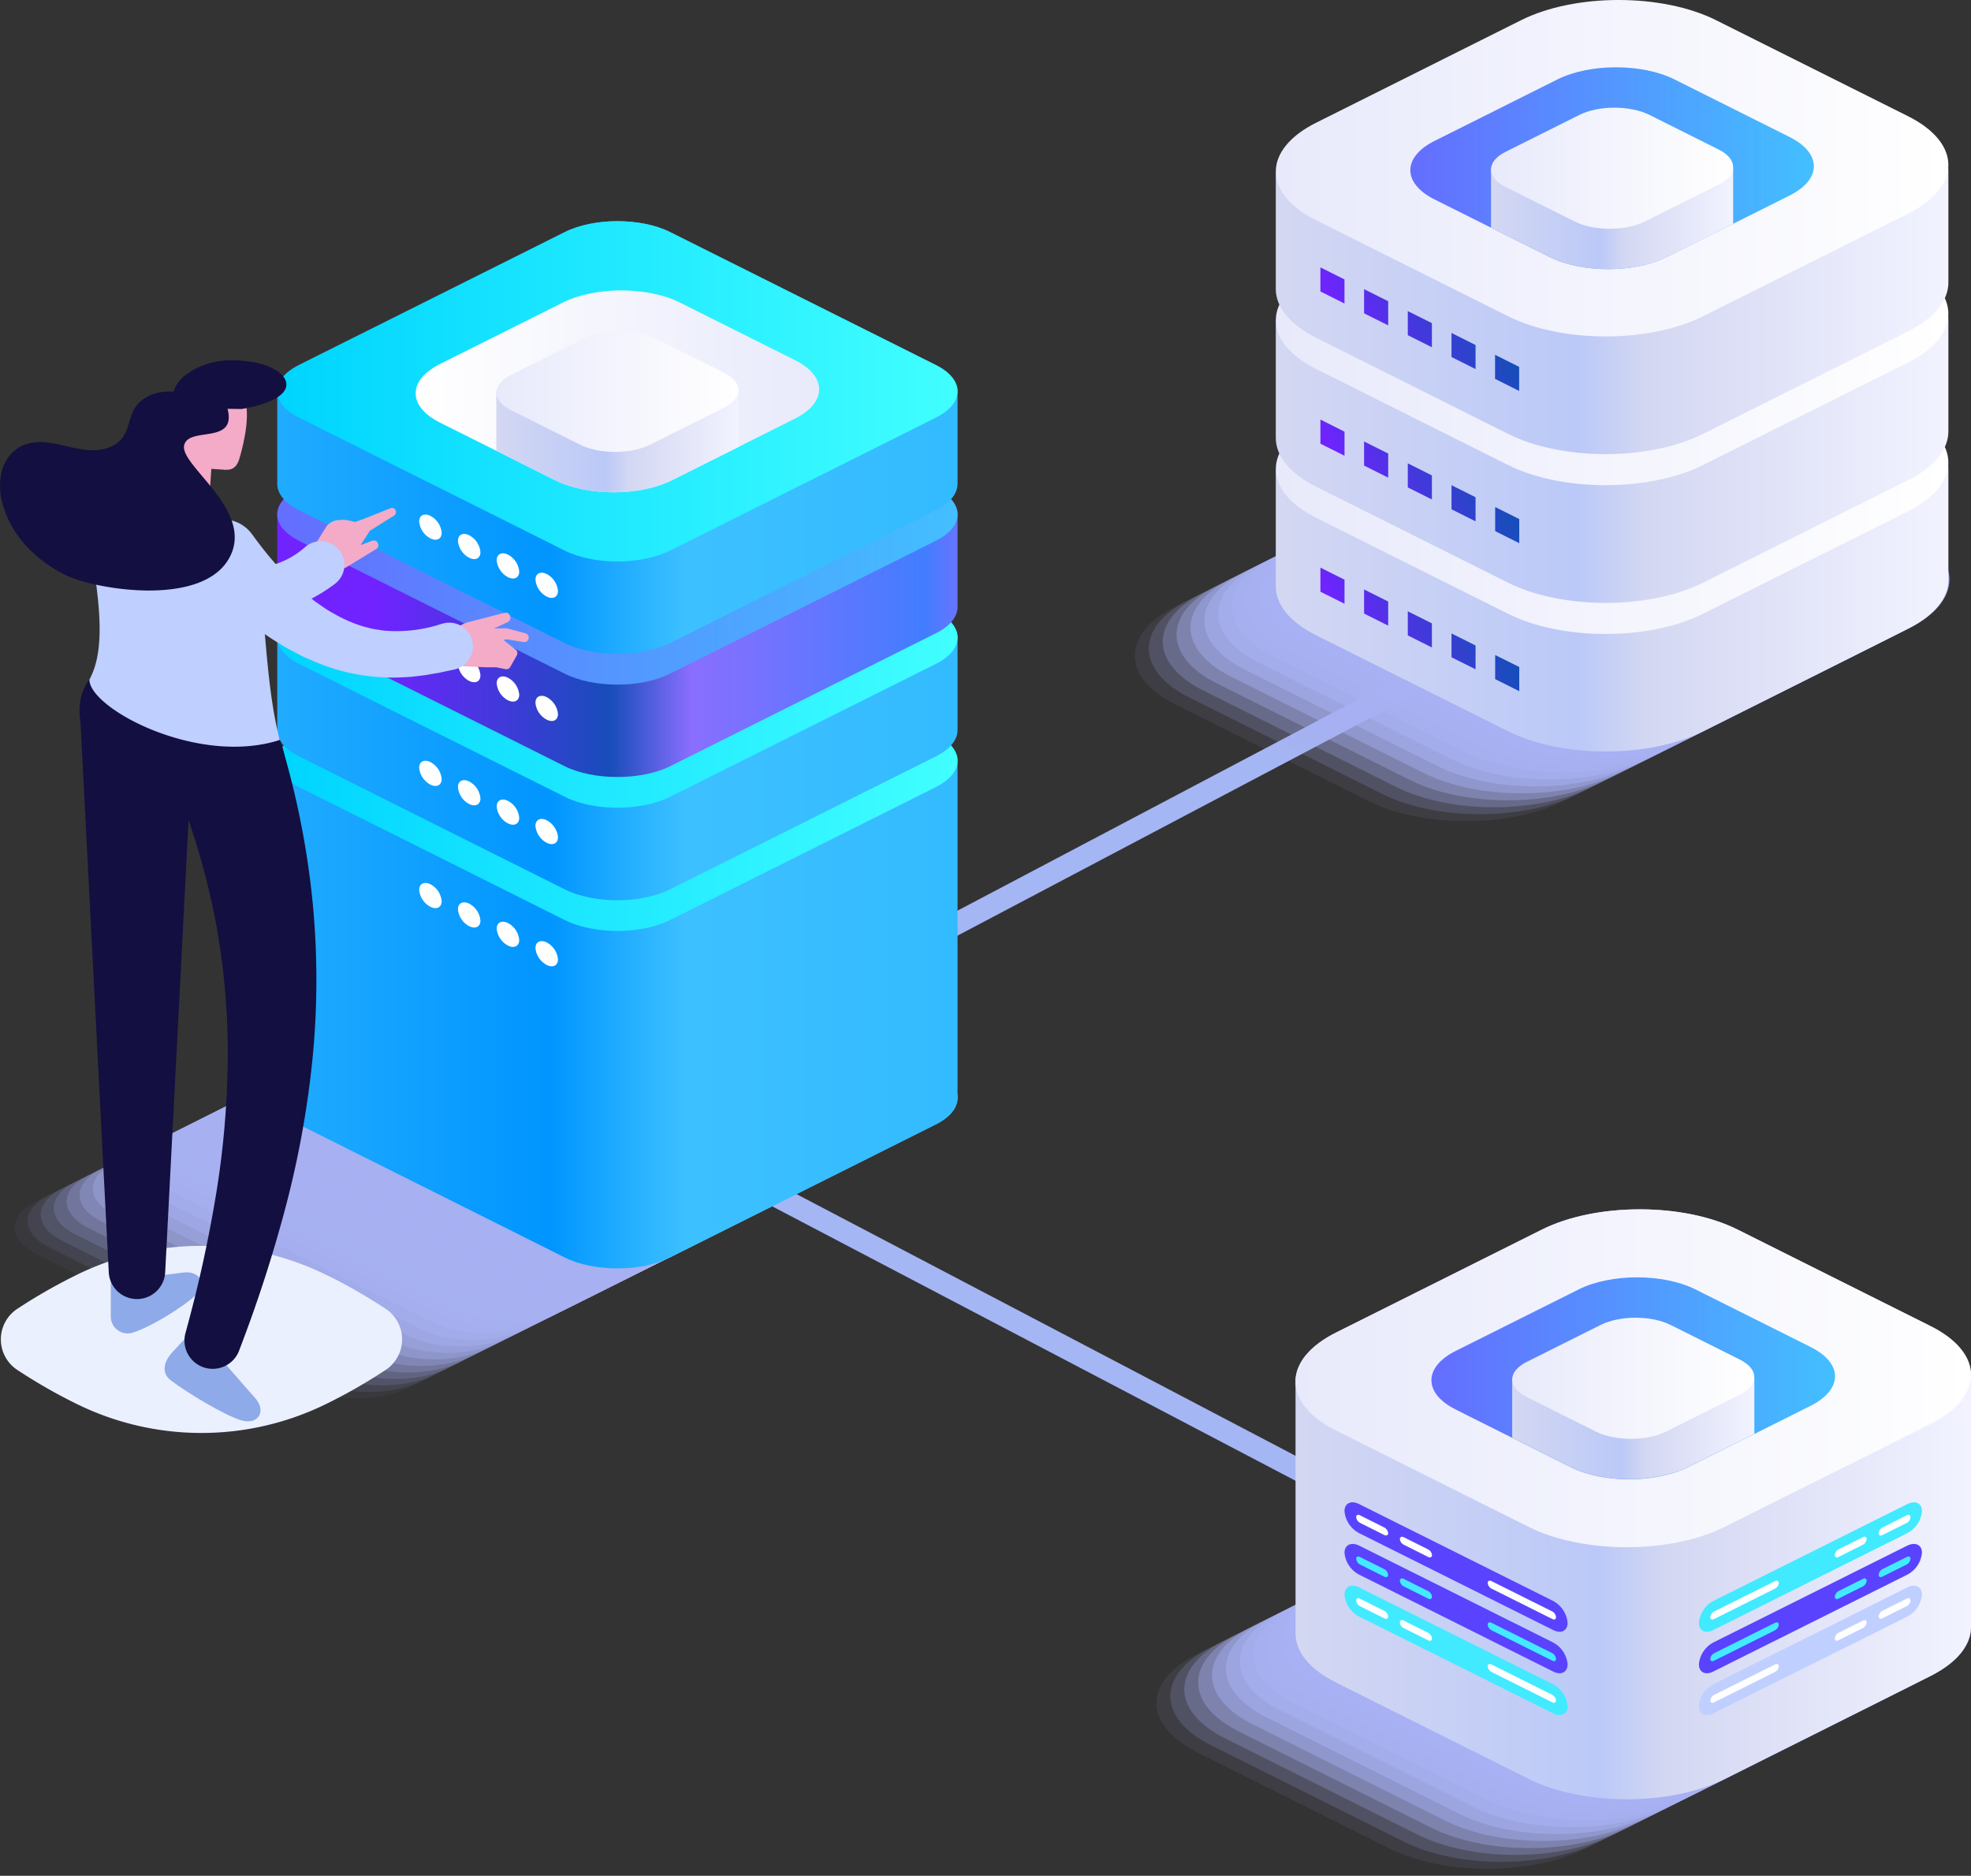 <?xml version="1.0" encoding="UTF-8"?>
<svg xmlns="http://www.w3.org/2000/svg" xmlns:xlink="http://www.w3.org/1999/xlink" viewBox="0 0 549.75 523.09">
  <rect x="0" y="0" width="549.75" height="523.09" fill="#333333" stroke="none"/>
  <linearGradient id="a" gradientUnits="userSpaceOnUse" x1="78.31" x2="266.12" y1="259.2" y2="259.2">
    <stop offset="0" stop-color="#20abff"></stop>
    <stop offset=".4" stop-color="#0095ff"></stop>
    <stop offset=".6" stop-color="#3dc0ff"></stop>
    <stop offset="1" stop-color="#3bf"></stop>
  </linearGradient>
  <linearGradient id="b" gradientUnits="userSpaceOnUse" x1="79.73" x2="268.96" y1="212.15" y2="212.15">
    <stop offset="0" stop-color="#00d5ff"></stop>
    <stop offset="1" stop-color="#42ffff"></stop>
  </linearGradient>
  <linearGradient id="c" x1="78.31" x2="266.12" xlink:href="#a" y1="190.69" y2="190.69"></linearGradient>
  <linearGradient id="d" x1="79.73" x2="268.96" xlink:href="#b" y1="177.79" y2="177.79"></linearGradient>
  <linearGradient id="e" gradientUnits="userSpaceOnUse" x1="78.51" x2="269.21" y1="156.37" y2="156.37">
    <stop offset=".14" stop-color="#7023ff"></stop>
    <stop offset=".48" stop-color="#174dba"></stop>
    <stop offset=".6" stop-color="#8a6eff"></stop>
    <stop offset=".94" stop-color="#427dff"></stop>
    <stop offset="1" stop-color="#7073ff"></stop>
  </linearGradient>
  <linearGradient id="f" gradientUnits="userSpaceOnUse" x1="78.51" x2="269.21" y1="143.47" y2="143.47">
    <stop offset="0" stop-color="#646eff"></stop>
    <stop offset="1" stop-color="#42c0ff"></stop>
  </linearGradient>
  <linearGradient id="g" x1="78.31" x2="266.12" xlink:href="#a" y1="122.03" y2="122.03"></linearGradient>
  <linearGradient id="h" x1="79.73" x2="268.96" xlink:href="#b" y1="109.13" y2="109.13"></linearGradient>
  <linearGradient id="i" gradientUnits="userSpaceOnUse" x1="115.93" x2="228.49" y1="109.13" y2="109.13">
    <stop offset="0" stop-color="#fff"></stop>
    <stop offset="1" stop-color="#e8eafb"></stop>
  </linearGradient>
  <linearGradient id="j" gradientUnits="userSpaceOnUse" x1="138.79" x2="205.63" y1="123.2" y2="123.2">
    <stop offset="0" stop-color="#d3d7f2"></stop>
    <stop offset=".45" stop-color="#bbc9f8"></stop>
    <stop offset=".55" stop-color="#d3d7f2"></stop>
    <stop offset="1" stop-color="#f2f3ff"></stop>
  </linearGradient>
  <linearGradient id="k" gradientUnits="userSpaceOnUse" x1="138.44" x2="205.98" y1="109.13" y2="109.13">
    <stop offset="0" stop-color="#e8eafb"></stop>
    <stop offset="1" stop-color="#fff"></stop>
  </linearGradient>
  <linearGradient id="l" x1="356.8" x2="542.48" xlink:href="#j" y1="147.09" y2="147.09"></linearGradient>
  <linearGradient id="m" x1="355.84" x2="543.44" xlink:href="#k" y1="129.88" y2="129.88"></linearGradient>
  <linearGradient id="n" x1="356.8" x2="542.48" xlink:href="#j" y1="105.6" y2="105.6"></linearGradient>
  <linearGradient id="o" x1="355.84" x2="543.44" xlink:href="#k" y1="88.4" y2="88.4"></linearGradient>
  <linearGradient id="p" x1="356.8" x2="542.48" xlink:href="#j" y1="64.12" y2="64.12"></linearGradient>
  <linearGradient id="q" x1="355.84" x2="543.44" xlink:href="#k" y1="46.91" y2="46.91"></linearGradient>
  <linearGradient id="r" x1="394.06" x2="507.18" xlink:href="#f" y1="46.91" y2="46.91"></linearGradient>
  <linearGradient id="s" x1="416.22" x2="483.06" xlink:href="#j" y1="60.98" y2="60.98"></linearGradient>
  <linearGradient id="t" x1="415.87" x2="483.41" xlink:href="#k" y1="46.91" y2="46.91"></linearGradient>
  <linearGradient id="u" gradientUnits="userSpaceOnUse" x1="412.55" x2="379.04" y1="83.44" y2="100.37">
    <stop offset="0" stop-color="#174dba"></stop>
    <stop offset="1" stop-color="#7023ff"></stop>
  </linearGradient>
  <linearGradient id="v" x1="412.55" x2="379.04" xlink:href="#u" y1="125.9" y2="142.82"></linearGradient>
  <linearGradient id="w" x1="412.55" x2="379.04" xlink:href="#u" y1="167.19" y2="184.11"></linearGradient>
  <linearGradient id="x" x1="362.31" x2="548.79" xlink:href="#j" y1="419.49" y2="419.49"></linearGradient>
  <linearGradient id="y" x1="361.35" x2="549.75" xlink:href="#k" y1="384.35" y2="384.35"></linearGradient>
  <linearGradient id="z" x1="399.96" x2="513.08" xlink:href="#f" y1="384.35" y2="384.35"></linearGradient>
  <linearGradient id="A" x1="422.13" x2="488.97" xlink:href="#j" y1="398.42" y2="398.42"></linearGradient>
  <linearGradient id="B" x1="421.78" x2="489.32" xlink:href="#k" y1="384.35" y2="384.35"></linearGradient>
  <path d="m411.34 23.2a3.09 3.09 0 0 1 3.31 2.85l10.11 133a27.4 27.4 0 0 1 -13.32 25.72l-187.44 98.86a3.09 3.09 0 1 1 -3.21-5.28l187.48-98.86a21.25 21.25 0 0 0 10.34-20l-10.1-133a3.1 3.1 0 0 1 2.83-3.29z" fill="#a5b6f5"></path>
  <path d="m208.7 169.87a3.09 3.09 0 0 0 -3.36 2.79l-12.34 132.82a27.38 27.38 0 0 0 12.88 25.94l190.12 99.67a3.09 3.09 0 1 0 3.31-5.22l-190.14-99.69a21.26 21.26 0 0 1 -10-20.12l12.33-132.83a3.09 3.09 0 0 0 -2.8-3.36z" fill="#a5b6f5"></path>
  <g fill="#a7b1f2">
    <path d="m184.87 351.52-74.4 37.21c-8.14 4.07-21.35 4.07-29.49 0l-74.4-37.21c-8.14-4.07-8.14-10.68 0-14.75l74.42-37.21c8.14-4.07 21.35-4.07 29.49 0l74.4 37.21c8.11 4.07 8.11 10.68-.02 14.75z" opacity="0"></path>
    <path d="m188.49 349.71-74.4 37.2c-8.09 4.09-21.34 4.09-29.49 0l-74.4-37.2c-8.14-4.08-8.14-10.71 0-14.71l74.4-37.21c8.15-4.07 21.35-4.07 29.49 0l74.4 37.21c8.15 4 8.15 10.63 0 14.71z" opacity=".05"></path>
    <path d="m192.12 347.89-74.4 37.21c-8.15 4.07-21.35 4.07-29.49 0l-74.4-37.21c-8.15-4.07-8.15-10.67 0-14.75l74.4-37.2c8.14-4.08 21.34-4.08 29.49 0l74.4 37.2c8.14 4.08 8.14 10.68 0 14.75z" opacity=".1"></path>
    <path d="m195.74 346.08-74.4 37.21c-8.14 4.07-21.34 4.07-29.49 0l-74.4-37.21c-8.14-4.07-8.14-10.68 0-14.75l74.4-37.21c8.15-4.07 21.35-4.07 29.49 0l74.4 37.21c8.15 4.07 8.15 10.67 0 14.75z" opacity=".14"></path>
    <path d="m199.37 344.27-74.37 37.21c-8.15 4.07-21.35 4.07-29.49 0l-74.4-37.21c-8.15-4.08-8.15-10.68 0-14.75l74.4-37.21c8.14-4.07 21.34-4.07 29.49 0l74.4 37.21c8.11 4.07 8.11 10.67-.03 14.75z" opacity=".19"></path>
    <path d="m203 342.45-74.4 37.21c-8.14 4.08-21.35 4.08-29.49 0l-74.41-37.21c-8.14-4.07-8.14-10.67 0-14.74l74.4-37.21c8.14-4.07 21.35-4.07 29.49 0l74.41 37.21c8.14 4.07 8.14 10.67 0 14.74z" opacity=".24"></path>
    <path d="m206.62 340.64-74.4 37.21c-8.15 4.07-21.35 4.07-29.49 0l-74.4-37.21c-8.15-4.07-8.15-10.67 0-14.75l74.4-37.2c8.14-4.08 21.34-4.08 29.49 0l74.4 37.2c8.14 4.11 8.14 10.68 0 14.75z" opacity=".29"></path>
    <path d="m210.24 338.83-74.4 37.17c-8.14 4.07-21.35 4.07-29.49 0l-74.35-37.17c-8.14-4.07-8.14-10.68 0-14.75l74.4-37.21c8.14-4.07 21.35-4.07 29.49 0l74.4 37.21c8.09 4.07 8.09 10.68-.05 14.75z" opacity=".33"></path>
    <path d="m213.87 337-74.41 37.21c-8.14 4.07-21.34 4.07-29.49 0l-74.4-37.21c-8.14-4.08-8.14-10.68 0-14.75l74.43-37.19c8.15-4.07 21.35-4.07 29.49 0l74.41 37.21c8.1 4.07 8.1 10.67-.03 14.73z" opacity=".38"></path>
    <path d="m217.49 335.2-74.4 37.21c-8.14 4.08-21.35 4.08-29.49 0l-74.4-37.21c-8.14-4.07-8.14-10.67 0-14.74l74.4-37.21c8.14-4.07 21.35-4.07 29.49 0l74.4 37.21c8.14 4.07 8.14 10.67 0 14.74z" opacity=".43"></path>
    <path d="m221.11 333.39-74.4 37.21c-8.14 4.07-21.34 4.07-29.49 0l-74.4-37.21c-8.14-4.07-8.14-10.67 0-14.75l74.4-37.2c8.15-4.08 21.35-4.08 29.49 0l74.4 37.2c8.15 4.08 8.15 10.68 0 14.75z" opacity=".48"></path>
    <path d="m224.74 331.58-74.4 37.21c-8.15 4.07-21.35 4.07-29.49 0l-74.4-37.21c-8.15-4.07-8.15-10.68 0-14.75l74.4-37.21c8.14-4.07 21.34-4.07 29.49 0l74.4 37.21c8.14 4.07 8.14 10.68 0 14.75z" opacity=".52"></path>
    <path d="m228.36 329.77-74.36 37.23c-8.14 4.08-21.34 4.08-29.49 0l-74.4-37.2c-8.14-4.08-8.14-10.68 0-14.75l74.4-37.21c8.15-4.07 21.35-4.07 29.49 0l74.36 37.16c8.15 4.09 8.15 10.69 0 14.77z" opacity=".57"></path>
    <path d="m232 328-74.4 37.21c-8.15 4.07-21.35 4.07-29.49 0l-74.41-37.21c-8.15-4.07-8.15-10.67 0-14.74l74.4-37.26c8.14-4.08 21.34-4.08 29.49 0l74.41 37.21c8.13 4.07 8.13 10.67 0 14.79z" opacity=".62"></path>
    <path d="m235.61 326.14-74.4 37.21c-8.14 4.07-21.35 4.07-29.49 0l-74.4-37.21c-8.14-4.07-8.14-10.67 0-14.75l74.4-37.21c8.14-4.07 21.35-4.07 29.49 0l74.4 37.21c8.15 4.08 8.15 10.68 0 14.75z" opacity=".67"></path>
    <path d="m239.24 324.33-74.4 37.21c-8.15 4.07-21.35 4.07-29.49 0l-74.35-37.21c-8.15-4.07-8.15-10.68 0-14.75l74.4-37.21c8.14-4.07 21.34-4.07 29.49 0l74.4 37.21c8.09 4.07 8.09 10.68-.05 14.75z" opacity=".71"></path>
    <path d="m242.86 322.52-74.4 37.2c-8.14 4.08-21.35 4.08-29.49 0l-74.4-37.2c-8.14-4.08-8.14-10.68 0-14.75l74.43-37.21c8.14-4.07 21.35-4.07 29.49 0l74.4 37.21c8.11 4.07 8.11 10.67-.03 14.75z" opacity=".76"></path>
    <path d="m246.49 320.7-74.41 37.21c-8.14 4.07-21.34 4.07-29.49 0l-74.4-37.21c-8.14-4.07-8.14-10.67 0-14.74l74.4-37.21c8.15-4.08 21.35-4.08 29.49 0l74.41 37.25c8.14 4 8.14 10.63 0 14.7z" opacity=".81"></path>
    <path d="m250.11 318.89-74.4 37.21c-8.14 4.07-21.35 4.07-29.49 0l-74.4-37.21c-8.14-4.07-8.14-10.67 0-14.75l74.4-37.21c8.14-4.07 21.35-4.07 29.49 0l74.4 37.21c8.14 4.08 8.14 10.68 0 14.75z" opacity=".86"></path>
    <path d="m253.73 317.08-74.4 37.21c-8.14 4.07-21.34 4.07-29.49 0l-74.4-37.21c-8.14-4.07-8.14-10.68 0-14.75l74.4-37.21c8.15-4.07 21.35-4.07 29.49 0l74.4 37.21c8.15 4.07 8.15 10.67 0 14.75z" opacity=".9"></path>
    <path d="m257.36 315.27-74.36 37.2c-8.15 4.08-21.35 4.08-29.49 0l-74.4-37.2c-8.15-4.08-8.15-10.68 0-14.75l74.4-37.21c8.14-4.07 21.34-4.07 29.49 0l74.4 37.21c8.1 4.07 8.1 10.67-.04 14.75z" opacity=".95"></path>
    <path d="m261 313.45-74.4 37.21c-8.14 4.07-21.34 4.07-29.49 0l-74.4-37.21c-8.14-4.07-8.14-10.67 0-14.75l74.4-37.2c8.15-4.08 21.35-4.08 29.49 0l74.4 37.2c8.13 4.08 8.13 10.68 0 14.75z"></path>
  </g>
  <path d="m261 204.81-74.1-37.07c-8.11-4.05-21.26-4.05-29.38 0l-74.1 37.07c-4.06 2-6.09 4.68-6.09 7.34v94.1c0 2.66 2 5.32 6.09 7.35l74.1 37.06c8.12 4.06 21.27 4.06 29.38 0l74.1-37.06c4.05-2 6.08-4.69 6.08-7.35v-94.1c.01-2.66-2.02-5.32-6.08-7.34z" fill="url(#a)"></path>
  <path d="m120.05 246.59c-1.73-.86-3.13-.16-3.13 1.57a5.92 5.92 0 0 0 3.13 4.71c1.74.87 3.14.16 3.14-1.57a5.9 5.9 0 0 0 -3.14-4.71zm10.82 5.41c-1.74-.87-3.14-.16-3.14 1.57a5.9 5.9 0 0 0 3.14 4.71c1.73.86 3.13.16 3.13-1.57a5.9 5.9 0 0 0 -3.13-4.71zm10.81 5.41c-1.73-.87-3.14-.17-3.14 1.57a5.9 5.9 0 0 0 3.14 4.7c1.73.87 3.14.17 3.14-1.57a5.9 5.9 0 0 0 -3.14-4.7zm10.81 5.4c-1.73-.86-3.14-.16-3.14 1.57a5.91 5.91 0 0 0 3.14 4.71c1.73.87 3.14.16 3.14-1.57a5.93 5.93 0 0 0 -3.14-4.71z" fill="#fff"></path>
  <path d="m261 219.5-74.1 37.06c-8.11 4.06-21.26 4.06-29.38 0l-74.1-37.06c-8.12-4.06-8.12-10.64 0-14.69l74.1-37.07c8.12-4.05 21.27-4.05 29.38 0l74.1 37.07c8.12 4.05 8.12 10.63 0 14.69z" fill="url(#b)"></path>
  <path d="m261 170.45-74.1-37.06c-8.11-4.06-21.26-4.06-29.38 0l-74.1 37.06c-4.06 2-6.09 4.68-6.09 7.34v25.8c0 2.66 2 5.32 6.09 7.35l74.1 37.06c8.12 4.06 21.27 4.06 29.38 0l74.1-37.06c4.05-2 6.08-4.69 6.08-7.35v-25.8c.01-2.66-2.02-5.31-6.08-7.34z" fill="url(#c)"></path>
  <path d="m120.05 212.52c-1.73-.86-3.13-.16-3.13 1.57a5.92 5.92 0 0 0 3.13 4.71c1.74.87 3.14.16 3.14-1.57a5.9 5.9 0 0 0 -3.14-4.71zm10.82 5.41c-1.74-.87-3.14-.16-3.14 1.57a5.9 5.9 0 0 0 3.14 4.71c1.73.86 3.13.16 3.13-1.57a5.9 5.9 0 0 0 -3.13-4.71zm10.81 5.41c-1.73-.87-3.14-.17-3.14 1.57a5.9 5.9 0 0 0 3.14 4.7c1.73.87 3.14.17 3.14-1.57a5.9 5.9 0 0 0 -3.14-4.7zm10.81 5.4c-1.73-.86-3.14-.16-3.14 1.57a5.91 5.91 0 0 0 3.14 4.71c1.73.87 3.14.16 3.14-1.57a5.93 5.93 0 0 0 -3.14-4.71z" fill="#fff"></path>
  <path d="m261 185.14-74.1 37.06c-8.11 4.06-21.26 4.06-29.38 0l-74.1-37.06c-8.12-4.06-8.12-10.64 0-14.69l74.1-37.06c8.12-4.06 21.27-4.06 29.38 0l74.1 37.06c8.12 4.05 8.12 10.63 0 14.69z" fill="url(#d)"></path>
  <path d="m261 136.12-74.1-37.06c-8.11-4.06-21.26-4.06-29.38 0l-74.1 37.06c-4.06 2-6.09 4.69-6.09 7.35v25.8c0 2.66 2 5.32 6.09 7.34l74.1 37.07c8.12 4 21.27 4 29.38 0l74.1-37.07c4.05-2 6.08-4.68 6.08-7.34v-25.8c.01-2.66-2.02-5.32-6.08-7.35z" fill="url(#e)"></path>
  <path d="m120.05 178.2c-1.73-.87-3.13-.17-3.13 1.57a5.89 5.89 0 0 0 3.13 4.7c1.74.87 3.14.17 3.14-1.57a5.87 5.87 0 0 0 -3.14-4.7zm10.82 5.4c-1.74-.86-3.14-.16-3.14 1.57a5.89 5.89 0 0 0 3.14 4.71c1.73.87 3.13.17 3.13-1.57a5.92 5.92 0 0 0 -3.13-4.71zm10.81 5.4c-1.73-.87-3.14-.16-3.14 1.57a5.93 5.93 0 0 0 3.14 4.71c1.73.86 3.14.16 3.14-1.57a5.93 5.93 0 0 0 -3.14-4.71zm10.81 5.41c-1.73-.87-3.14-.17-3.14 1.57a5.9 5.9 0 0 0 3.14 4.7c1.73.87 3.14.17 3.14-1.56a5.91 5.91 0 0 0 -3.14-4.7z" fill="#fff"></path>
  <path d="m261 150.81-74.1 37.06c-8.11 4.06-21.26 4.06-29.38 0l-74.1-37.06c-8.12-4.05-8.12-10.63 0-14.69l74.1-37.06c8.12-4.06 21.27-4.06 29.38 0l74.1 37.06c8.12 4.06 8.12 10.64 0 14.69z" fill="url(#f)"></path>
  <path d="m261 101.78-74.1-37.06c-8.11-4.06-21.26-4.06-29.38 0l-74.1 37.06c-4.06 2-6.09 4.69-6.09 7.35v25.8c0 2.66 2 5.32 6.09 7.35l74.1 37.06c8.12 4 21.27 4 29.38 0l74.1-37.06c4.05-2 6.08-4.69 6.08-7.35v-25.8c.01-2.66-2.02-5.32-6.08-7.35z" fill="url(#g)"></path>
  <path d="m120.05 143.86c-1.73-.87-3.13-.17-3.13 1.57a5.89 5.89 0 0 0 3.13 4.7c1.74.87 3.14.17 3.14-1.56a5.89 5.89 0 0 0 -3.14-4.71zm10.82 5.41c-1.74-.87-3.14-.17-3.14 1.56a5.89 5.89 0 0 0 3.14 4.71c1.73.87 3.13.17 3.13-1.57a5.89 5.89 0 0 0 -3.13-4.7zm10.81 5.4c-1.73-.86-3.14-.16-3.14 1.57a5.93 5.93 0 0 0 3.14 4.71c1.73.87 3.14.16 3.14-1.57a5.93 5.93 0 0 0 -3.14-4.71zm10.81 5.41c-1.73-.87-3.14-.16-3.14 1.57a5.93 5.93 0 0 0 3.14 4.71c1.73.86 3.14.16 3.14-1.57a5.91 5.91 0 0 0 -3.14-4.71z" fill="#fff"></path>
  <path d="m261 116.47-74.1 37.07c-8.11 4.05-21.26 4.05-29.38 0l-74.1-37.07c-8.12-4-8.12-10.63 0-14.69l74.1-37.06c8.12-4.06 21.27-4.06 29.38 0l74.1 37.06c8.12 4.06 8.12 10.64 0 14.69z" fill="url(#h)"></path>
  <path d="m221.73 116.74-34.29 17.16c-9 4.5-23.62 4.5-32.63 0l-32.12-16.07c-9-4.5-9-11.81 0-16.31l34.31-17.16c9-4.5 23.61-4.5 32.62 0l32.12 16.07c9 4.5 9 11.81-.01 16.31z" fill="url(#i)"></path>
  <path d="m138.44 125.71 16.37 8.19c9 4.5 23.62 4.5 32.63 0l18.56-9.28v-15.49h-67.56z" fill="url(#j)"></path>
  <path d="m201.93 113.7-20.58 10.3c-5.41 2.7-14.17 2.7-19.58 0l-19.27-9.64c-5.41-2.7-5.41-7.09 0-9.79l20.58-10.29c5.4-2.71 14.17-2.71 19.57 0l19.28 9.64c5.4 2.69 5.4 7.08 0 9.78z" fill="url(#k)"></path>
  <path d="m489.73 196.57-57.41 28.71c-15.08 7.54-39.53 7.54-54.61 0l-53.71-26.89c-15.08-7.54-15.08-19.77 0-27.31l57.41-28.71c15.08-7.54 39.53-7.54 54.61 0l53.76 26.88c15.03 7.55 15.03 19.75-.05 27.32z" fill="#a7b1f2" opacity="0"></path>
  <path d="m493.61 194.62-57.41 28.72c-15.08 7.54-39.53 7.54-54.61 0l-53.76-26.89c-15.08-7.54-15.08-19.77 0-27.31l57.41-28.71c15.08-7.54 39.53-7.54 54.61 0l53.76 26.88c15.08 7.55 15.08 19.77 0 27.31z" fill="#a7b1f2" opacity=".09"></path>
  <path d="m497.49 192.68-57.4 28.71c-15.08 7.55-39.53 7.55-54.61 0l-53.77-26.88c-15.08-7.54-15.08-19.77 0-27.31l57.41-28.71c15.08-7.55 39.53-7.55 54.61 0l53.76 26.88c15.08 7.54 15.08 19.77 0 27.31z" fill="#a7b1f2" opacity=".18"></path>
  <path d="m501.38 190.74-57.38 28.71c-15.08 7.55-39.53 7.55-54.61 0l-53.77-26.88c-15.08-7.54-15.08-19.77 0-27.31l57.38-28.71c15.08-7.55 39.53-7.55 54.61 0l53.77 26.88c15.08 7.57 15.08 19.77 0 27.31z" fill="#a7b1f2" opacity=".27"></path>
  <path d="m505.26 188.8-57.41 28.71c-15.08 7.55-39.53 7.55-54.61 0l-53.76-26.88c-15.09-7.55-15.09-19.77 0-27.31l57.4-28.72c15.08-7.54 39.53-7.54 54.61 0l53.77 26.89c15.08 7.51 15.08 19.77 0 27.31z" fill="#a7b1f2" opacity=".36"></path>
  <path d="m509.14 186.86-57.41 28.71c-15.08 7.54-39.53 7.54-54.61 0l-53.76-26.88c-15.08-7.55-15.08-19.77 0-27.32l57.4-28.71c15.09-7.54 39.53-7.54 54.62 0l53.76 26.89c15.08 7.54 15.08 19.77 0 27.31z" fill="#a7b1f2" opacity=".45"></path>
  <path d="m513 184.92-57.41 28.71c-15.08 7.54-39.53 7.54-54.61 0l-53.76-26.89c-15.08-7.54-15.08-19.76 0-27.31l57.41-28.71c15.08-7.54 39.53-7.54 54.61 0l53.76 26.89c15.1 7.54 15.1 19.77 0 27.31z" fill="#a7b1f2" opacity=".55"></path>
  <path d="m516.9 183-57.41 28.71c-15.08 7.54-39.53 7.54-54.61 0l-53.76-26.91c-15.08-7.54-15.08-19.77 0-27.31l57.41-28.71c15.08-7.54 39.53-7.54 54.61 0l53.76 26.89c15.1 7.54 15.1 19.77 0 27.33z" fill="#a7b1f2" opacity=".64"></path>
  <path d="m520.78 181-57.41 28.71c-15.08 7.54-39.53 7.54-54.61 0l-53.76-26.85c-15.08-7.54-15.08-19.77 0-27.31l57.41-28.71c15.08-7.54 39.53-7.54 54.61 0l53.76 26.89c15.08 7.54 15.08 19.77 0 27.27z" fill="#a7b1f2" opacity=".73"></path>
  <path d="m524.66 179.1-57.41 28.71c-15.08 7.54-39.53 7.54-54.61 0l-53.76-26.89c-15.08-7.54-15.08-19.77 0-27.31l57.41-28.71c15.08-7.54 39.53-7.54 54.61 0l53.76 26.89c15.08 7.54 15.08 19.77 0 27.31z" fill="#a7b1f2" opacity=".82"></path>
  <path d="m528.54 177.16-57.41 28.71c-15.08 7.54-39.53 7.54-54.61 0l-53.76-26.87c-15.08-7.54-15.08-19.77 0-27.31l57.41-28.69c15.08-7.54 39.53-7.54 54.61 0l53.76 26.89c15.08 7.5 15.08 19.73 0 27.27z" fill="#a7b1f2" opacity=".91"></path>
  <path d="m532.42 175.22-57.42 28.71c-15.08 7.54-39.53 7.54-54.61 0l-53.75-26.93c-15.08-7.54-15.08-19.77 0-27.31l57.41-28.69c15.08-7.54 39.53-7.54 54.61 0l53.76 26.89c15.08 7.56 15.08 19.79 0 27.33z" fill="#a7b1f2"></path>
  <path d="m532.18 117-53.54-26.75c-15-7.51-39.36-7.51-54.37 0l-57.17 28.59c-7.51 3.76-11.26 8.68-11.26 13.6v31.12c0 4.92 3.75 9.84 11.26 13.6l53.53 26.77c15 7.51 39.37 7.51 54.38 0l57.17-28.59c7.51-3.76 11.26-8.68 11.26-13.6v-31.12c0-4.92-3.75-9.84-11.26-13.62z" fill="url(#l)"></path>
  <path d="m532.18 142.57-57.18 28.59c-15 7.51-39.36 7.51-54.38 0l-53.52-26.77c-15-7.51-15-19.69 0-27.2l57.17-28.59c15-7.51 39.36-7.51 54.37 0l53.54 26.78c15.01 7.51 15.01 19.68 0 27.19z" fill="url(#m)"></path>
  <path d="m532.18 75.54-53.54-26.77c-15-7.51-39.36-7.51-54.37 0l-57.17 28.58c-7.51 3.76-11.26 8.65-11.26 13.65v31.12c0 4.92 3.75 9.84 11.26 13.6l53.53 26.77c15 7.51 39.37 7.51 54.38 0l57.17-28.59c7.51-3.75 11.26-8.67 11.26-13.59v-31.17c0-4.93-3.75-9.85-11.26-13.6z" fill="url(#n)"></path>
  <path d="m532.18 101.09-57.18 28.58c-15 7.51-39.36 7.51-54.38 0l-53.52-26.77c-15-7.51-15-19.68 0-27.19l57.17-28.59c15-7.51 39.36-7.51 54.37 0l53.54 26.77c15.01 7.51 15.01 19.69 0 27.2z" fill="url(#o)"></path>
  <path d="m532.18 34.05-53.54-26.77c-15-7.51-39.36-7.51-54.37 0l-57.17 28.59c-7.51 3.75-11.26 8.68-11.26 13.6v31.12c0 4.92 3.75 9.84 11.26 13.59l53.53 26.82c15 7.51 39.37 7.51 54.38 0l57.17-28.59c7.51-3.76 11.26-8.68 11.26-13.6v-31.16c0-4.92-3.75-9.84-11.26-13.6z" fill="url(#p)"></path>
  <path d="m532.18 59.6-57.18 28.59c-15 7.51-39.36 7.51-54.38 0l-53.52-26.77c-15-7.51-15-19.69 0-27.2l57.17-28.59c15-7.51 39.36-7.51 54.37 0l53.54 26.77c15.01 7.51 15.01 19.69 0 27.2z" fill="url(#q)"></path>
  <path d="m499.16 54.52-34.3 17.16c-9 4.5-23.61 4.5-32.62 0l-32.12-16.07c-9-4.5-9-11.81 0-16.31l34.3-17.16c9-4.5 23.61-4.5 32.62 0l32.12 16.07c9.01 4.5 9.01 11.79 0 16.31z" fill="url(#r)"></path>
  <path d="m415.87 63.49 16.37 8.19c9 4.5 23.61 4.5 32.62 0l18.55-9.28v-15.49h-67.54z" fill="url(#s)"></path>
  <path d="m479.35 51.48-20.58 10.29c-5.4 2.7-14.17 2.7-19.57 0l-19.27-9.64c-5.41-2.7-5.41-7.08 0-9.79l20.57-10.29c5.41-2.7 14.18-2.7 19.58 0l19.27 9.64c5.41 2.7 5.41 7.09 0 9.79z" fill="url(#t)"></path>
  <path d="m368.29 81.28 6.71 3.36v-6.72l-6.72-3.36zm12.18 6.1 6.72 3.35v-6.73l-6.72-3.36zm12.19 6.09 6.72 3.36v-6.72l-6.72-3.36zm12.19 6.09 6.71 3.36v-6.71l-6.71-3.36zm12.15-.62v6.72l6.72 3.36v-6.72z" fill="url(#u)"></path>
  <path d="m368.29 123.73 6.72 3.36v-6.71l-6.72-3.38zm12.18 6.1 6.72 3.36v-6.72l-6.72-3.36zm12.19 6.09 6.72 3.36v-6.71l-6.72-3.36zm12.19 6.1 6.71 3.36v-6.72l-6.71-3.36zm12.18-.63v6.72l6.72 3.36v-6.72z" fill="url(#v)"></path>
  <path d="m368.29 165 6.72 3.36v-6.71l-6.72-3.36zm12.18 6.1 6.72 3.36v-6.72l-6.72-3.36zm12.19 6.09 6.72 3.36v-6.72l-6.72-3.36zm12.19 6.1 6.71 3.35v-6.64l-6.71-3.36zm12.18-.63v6.72l6.72 3.36v-6.74z" fill="url(#w)"></path>
  <path d="m495.75 488.72-57.41 28.72c-15.08 7.54-39.53 7.54-54.61 0l-53.73-26.89c-15.08-7.54-15.08-19.77 0-27.31l57.41-28.71c15.08-7.55 39.53-7.55 54.61 0l53.76 26.88c15.05 7.59 15.05 19.77-.03 27.31z" fill="#a7b1f2" opacity="0"></path>
  <path d="m499.63 486.78-57.41 28.71c-15.08 7.55-39.53 7.55-54.61 0l-53.76-26.88c-15.08-7.54-15.08-19.77 0-27.31l57.41-28.71c15.08-7.55 39.53-7.55 54.61 0l53.76 26.88c15.08 7.53 15.08 19.77 0 27.31z" fill="#a7b1f2" opacity=".09"></path>
  <path d="m503.51 484.84-57.41 28.71c-15.08 7.55-39.53 7.55-54.61 0l-53.76-26.88c-15.08-7.55-15.08-19.77 0-27.31l57.41-28.72c15.08-7.54 39.53-7.54 54.61 0l53.76 26.89c15.08 7.54 15.08 19.77 0 27.31z" fill="#a7b1f2" opacity=".18"></path>
  <path d="m507.39 482.9-57.39 28.71c-15.08 7.54-39.53 7.54-54.61 0l-53.76-26.88c-15.08-7.55-15.08-19.77 0-27.32l57.37-28.71c15.08-7.54 39.53-7.54 54.61 0l53.76 26.89c15.1 7.54 15.1 19.77.02 27.31z" fill="#a7b1f2" opacity=".27"></path>
  <path d="m511.27 481-57.41 28.71c-15.08 7.54-39.53 7.54-54.61 0l-53.76-26.88c-15.08-7.55-15.08-19.77 0-27.32l57.41-28.71c15.08-7.54 39.53-7.54 54.61 0l53.76 26.89c15.08 7.5 15.08 19.73 0 27.31z" fill="#a7b1f2" opacity=".36"></path>
  <path d="m515.15 479-57.41 28.71c-15.08 7.54-39.53 7.54-54.61 0l-53.76-26.89c-15.08-7.54-15.08-19.76 0-27.31l57.41-28.71c15.08-7.54 39.53-7.54 54.61 0l53.76 26.89c15.08 7.56 15.08 19.79 0 27.31z" fill="#a7b1f2" opacity=".45"></path>
  <path d="m519 477.08-57.41 28.71c-15.08 7.54-39.53 7.54-54.61 0l-53.73-26.89c-15.08-7.54-15.08-19.77 0-27.31l57.41-28.71c15.08-7.54 39.53-7.54 54.61 0l53.73 26.89c15.11 7.54 15.11 19.77 0 27.31z" fill="#a7b1f2" opacity=".55"></path>
  <path d="m522.91 475.14-57.4 28.71c-15.08 7.54-39.53 7.54-54.61 0l-53.77-26.85c-15.08-7.54-15.08-19.77 0-27.31l57.41-28.71c15.08-7.54 39.53-7.54 54.61 0l53.76 26.89c15.09 7.5 15.09 19.73 0 27.27z" fill="#a7b1f2" opacity=".64"></path>
  <path d="m526.8 473.2-57.41 28.71c-15.08 7.54-39.53 7.54-54.61 0l-53.78-26.91c-15.08-7.54-15.08-19.77 0-27.31l57.42-28.69c15.08-7.54 39.53-7.54 54.61 0l53.77 26.89c15.08 7.54 15.08 19.77 0 27.31z" fill="#a7b1f2" opacity=".73"></path>
  <path d="m530.68 471.26-57.41 28.74c-15.08 7.54-39.53 7.54-54.61 0l-53.77-26.89c-15.08-7.54-15.08-19.77 0-27.31l57.41-28.71c15.08-7.54 39.53-7.54 54.61 0l53.77 26.91c15.08 7.49 15.08 19.72 0 27.26z" fill="#a7b1f2" opacity=".82"></path>
  <path d="m534.56 469.32-57.41 28.68c-15.08 7.54-39.53 7.54-54.61 0l-53.76-26.89c-15.08-7.54-15.08-19.77 0-27.31l57.4-28.71c15.09-7.54 39.53-7.54 54.62 0l53.76 26.91c15.08 7.55 15.08 19.77 0 27.32z" fill="#a7b1f2" opacity=".91"></path>
  <path d="m538.44 467.38-57.44 28.71c-15.08 7.54-39.53 7.54-54.61 0l-53.73-26.89c-15.08-7.54-15.08-19.77 0-27.31l57.41-28.71c15.08-7.54 39.53-7.54 54.61 0l53.76 26.88c15.08 7.55 15.08 19.77 0 27.32z" fill="#a7b1f2"></path>
  <path d="m538.44 369.78-53.76-26.89c-15.08-7.54-39.53-7.54-54.61 0l-57.41 28.71c-7.54 3.77-11.31 8.72-11.31 13.66v70.28c0 4.95 3.77 9.89 11.31 13.66l53.76 26.89c15.08 7.54 39.53 7.54 54.61 0l57.41-28.71c7.54-3.78 11.31-8.72 11.31-13.66v-70.28c0-4.95-3.75-9.89-11.31-13.66z" fill="url(#x)"></path>
  <path d="m538.44 397.09-57.44 28.71c-15.08 7.54-39.53 7.54-54.61 0l-53.76-26.89c-15.08-7.54-15.08-19.76 0-27.31l57.41-28.71c15.08-7.54 39.53-7.54 54.61 0l53.76 26.89c15.11 7.54 15.11 19.77.03 27.31z" fill="url(#y)"></path>
  <path d="m505.07 392-34.3 17.15c-9 4.51-23.62 4.51-32.63 0l-32.14-16.1c-9-4.51-9-11.81 0-16.32l34.3-17.15c9-4.51 23.62-4.51 32.63 0l32.12 16.06c9.03 4.51 9.03 11.81.02 16.36z" fill="url(#z)"></path>
  <path d="m421.78 400.93 16.36 8.18c9 4.51 23.62 4.51 32.63 0l18.55-9.27v-15.49h-67.54z" fill="url(#A)"></path>
  <path d="m485.26 388.92-20.58 10.29c-5.4 2.7-14.17 2.7-19.57 0l-19.28-9.64c-5.4-2.7-5.4-7.09 0-9.79l20.58-10.29c5.41-2.71 14.17-2.71 19.58 0l19.27 9.64c5.41 2.7 5.41 7.08 0 9.79z" fill="url(#B)"></path>
  <path d="m379.08 442.66 54.08 27a7.64 7.64 0 0 1 4.07 6.1c0 2.25-1.82 3.16-4.07 2l-54.08-26.96a7.65 7.65 0 0 1 -4.07-6.1c-.01-2.25 1.82-3.16 4.07-2.04z" fill="#42eaff"></path>
  <path d="m416 466.24 17 8.49c.58.29 1 0 1-.52a2 2 0 0 0 -1-1.57l-17-8.49c-.58-.29-1.05-.06-1.05.52a2 2 0 0 0 1.05 1.57zm-24.5-12.24 6.86 3.43c.58.29 1.05.05 1.05-.52a2 2 0 0 0 -1.05-1.57l-6.86-3.43c-.58-.29-1.05-.06-1.05.52a2 2 0 0 0 1.05 1.57zm-12.23-6.12 6.86 3.43c.58.29 1.05.06 1.05-.52a2 2 0 0 0 -1.05-1.57l-6.86-3.43c-.58-.29-1-.06-1 .52a2 2 0 0 0 1 1.56z" fill="#fff"></path>
  <path d="m379.08 431 54.08 27a7.64 7.64 0 0 1 4.07 6.1c0 2.25-1.82 3.16-4.07 2l-54.08-27a7.67 7.67 0 0 1 -4.07-6.11c-.01-2.16 1.82-3.07 4.07-1.99z" fill="#5943ff"></path>
  <path d="m416 454.62 17 8.49c.58.29 1 .05 1-.53a2 2 0 0 0 -1-1.56l-17-8.49c-.58-.29-1.05-.06-1.05.52a2 2 0 0 0 1.05 1.57zm-24.5-12.25 6.86 3.43c.58.29 1.05.05 1.05-.52a2 2 0 0 0 -1.05-1.57l-6.86-3.44c-.58-.29-1.05 0-1.05.53a2 2 0 0 0 1.05 1.57zm-12.23-6.12 6.86 3.43c.58.29 1.05.06 1.05-.52a2 2 0 0 0 -1.05-1.57l-6.86-3.43c-.58-.29-1-.06-1 .52a2 2 0 0 0 1 1.57z" fill="#42eaff"></path>
  <path d="m379.08 419.42 54.08 27a7.67 7.67 0 0 1 4.07 6.11c0 2.25-1.82 3.16-4.07 2l-54.08-27a7.67 7.67 0 0 1 -4.07-6.11c-.01-2.21 1.82-3.13 4.07-2z" fill="#5943ff"></path>
  <path d="m416 443 17 8.49c.58.29 1 .05 1-.53a2 2 0 0 0 -1-1.57l-17-8.48c-.58-.29-1.05-.06-1.05.52a2 2 0 0 0 1.05 1.57zm-24.5-12.26 6.86 3.44c.58.29 1.05.05 1.05-.53a2 2 0 0 0 -1.05-1.57l-6.86-3.43c-.58-.29-1.05 0-1.05.53a2 2 0 0 0 1.05 1.56zm-12.23-6.11 6.86 3.43c.58.29 1.05.05 1.05-.52a2 2 0 0 0 -1.05-1.57l-6.86-3.44c-.58-.28-1 0-1 .53a2 2 0 0 0 1 1.57z" fill="#fff"></path>
  <path d="m532 442.66-54.08 27a7.65 7.65 0 0 0 -4.06 6.1c0 2.25 1.82 3.16 4.06 2l54.08-26.96a7.65 7.65 0 0 0 4.07-6.1c.01-2.25-1.81-3.16-4.07-2.04z" fill="#bfcfff"></path>
  <path d="m496.14 464.67c0-.58-.47-.81-1.05-.52l-17 8.49a2 2 0 0 0 -1.05 1.57c0 .57.47.81 1.05.52l17-8.49a2 2 0 0 0 1.05-1.57zm24.5-12.25c0-.58-.47-.81-1-.52l-6.87 3.43a2 2 0 0 0 -1 1.57c0 .57.46.81 1 .52l6.83-3.42a2 2 0 0 0 1.04-1.58zm12.23-6.12c0-.58-.46-.81-1-.52l-6.87 3.43a2 2 0 0 0 -1 1.57c0 .58.47.81 1 .52l6.87-3.43a2 2 0 0 0 1-1.57z" fill="#fff"></path>
  <path d="m532 431-54.08 27a7.65 7.65 0 0 0 -4.06 6.1c0 2.25 1.82 3.16 4.06 2l54.08-27a7.67 7.67 0 0 0 4.07-6.11c.01-2.16-1.81-3.07-4.07-1.99z" fill="#5943ff"></path>
  <path d="m496.14 453.05c0-.58-.47-.81-1.05-.52l-17 8.49a2 2 0 0 0 -1.05 1.56c0 .58.47.82 1.05.53l17-8.49a2 2 0 0 0 1.05-1.57zm24.5-12.25c0-.58-.47-.82-1-.53l-6.87 3.44a2 2 0 0 0 -1 1.57c0 .57.46.81 1 .52l6.87-3.43a2 2 0 0 0 1-1.57zm12.23-6.12c0-.58-.46-.81-1-.52l-6.87 3.43a2 2 0 0 0 -1 1.57c0 .58.47.81 1 .52l6.87-3.43a2 2 0 0 0 1-1.57z" fill="#42eaff"></path>
  <path d="m532 419.42-54.08 27a7.68 7.68 0 0 0 -4.06 6.11c0 2.25 1.82 3.16 4.06 2l54.08-27a7.67 7.67 0 0 0 4.07-6.11c.01-2.21-1.81-3.13-4.07-2z" fill="#42eaff"></path>
  <path d="m496.14 441.43c0-.58-.47-.81-1.05-.52l-17 8.48a2 2 0 0 0 -1.05 1.57c0 .58.47.82 1.05.53l17-8.49a2 2 0 0 0 1.05-1.57zm24.5-12.25c0-.58-.47-.82-1-.53l-6.87 3.43a2 2 0 0 0 -1 1.57c0 .58.46.82 1 .53l6.87-3.44a2 2 0 0 0 1-1.56zm12.23-6.12c0-.58-.46-.81-1-.53l-6.87 3.47a2 2 0 0 0 -1 1.57c0 .57.47.81 1 .52l6.87-3.43a2 2 0 0 0 1-1.6z" fill="#fff"></path>
  <path d="m91.25 355.65a78.86 78.86 0 0 0 -70.14 0l-.32.16a149.28 149.28 0 0 0 -15.99 9.19 10.2 10.2 0 0 0 0 17 149.28 149.28 0 0 0 16 9.21l.32.16a78.86 78.86 0 0 0 70.14 0l.33-.16a149.28 149.28 0 0 0 16-9.21 10.2 10.2 0 0 0 0-17 149.28 149.28 0 0 0 -16-9.21z" fill="#ebf0ff"></path>
  <path d="m47.73 385c4.71 3.54 14.61 9.48 19.3 11 4.88 1.59 7.26-2.29 4.4-5.83l-17.23-19.68-6.11 6.57c-2.19 2.34-3.4 5.69-.36 7.94z" fill="#8eaae8"></path>
  <path d="m37.32 371.52c5.16-1.71 13.6-7 17.12-10.19 3.68-3.34 1.08-7.17-3.54-6.44l-20 2.5v9.68a4.71 4.71 0 0 0 6.42 4.45z" fill="#8eaae8"></path>
  <path d="m79.2 210a233.22 233.22 0 0 1 8.08 42.44 225 225 0 0 1 -.12 42.88 267 267 0 0 1 -7.55 41.49 382.16 382.16 0 0 1 -12.78 39.44 7.87 7.87 0 0 1 -15-4.83v-.06a367.55 367.55 0 0 0 8.48-38.61 246.58 246.58 0 0 0 3.22-38.64 199.64 199.64 0 0 0 -3.53-37.87 203.76 203.76 0 0 0 -10.63-36.18 15.77 15.77 0 1 1 29.32-11.6c.18.48.35.95.48 1.43z" fill="#130f40"></path>
  <path d="m54 201.62-7.93 153.24a7.88 7.88 0 0 1 -15.73 0l-7.88-153.24a15.77 15.77 0 0 1 31.54-1.62z" fill="#130f40"></path>
  <path d="m109 141.69-8 3.18-2 .7-1.12-.29a9 9 0 0 0 -3.55-.24 4.61 4.61 0 0 0 -3.24 1.71l-3.31 5.31 2.9 4.43a4.49 4.49 0 0 0 5.87 1.73l8.36-5.11a1.3 1.3 0 0 0 .52-1.62 1.24 1.24 0 0 0 -1.6-.69l-3.25 1.2 2.59-4 6.72-4.21a1.2 1.2 0 0 0 .39-1.62 1.14 1.14 0 0 0 -1.28-.48z" fill="#f3abc7"></path>
  <path d="m40.46 221.66 21 5.86c10.07 2.81 18.24-3.08 18.24-13.15s-8.2-20.52-18.27-23.37l-21-5.85c-10.08-2.82-18.25 3.07-18.25 13.15s8.2 20.55 18.28 23.36z" fill="#130f40"></path>
  <path d="m44.44 140.39a23.18 23.18 0 0 0 5.66 10.38 23.41 23.41 0 0 0 4.75 3.85 24.84 24.84 0 0 0 5.73 2.63 26.88 26.88 0 0 0 12.86.89 23.34 23.34 0 0 0 11.56-5.49 6.6 6.6 0 0 1 8.91 9.75 4.72 4.72 0 0 1 -.5.41l-.11.09a45.58 45.58 0 0 1 -17.2 8 46.21 46.21 0 0 1 -18.89.36 45.39 45.39 0 0 1 -9.27-2.88 43.31 43.31 0 0 1 -8.56-5 47.2 47.2 0 0 1 -13-15.26l-.29-.54a10 10 0 0 1 17.42-9.58 10.8 10.8 0 0 1 .93 2.39z" fill="#bfcfff"></path>
  <path d="m66.74 128c-2.21 7.42-11.16-1.14-12-2.32-2.68-3.76-6.27-15.23 2.47-17.86 2.9-.87 8.68.22 10.45 2.61 2.58 3.51.46 13.02-.92 17.57z" fill="#f3abc7"></path>
  <path d="m63.09 131.01-11.26-17.01-6.78 27.81 12.98 2.31.92-13.37z" fill="#f3abc7"></path>
  <path d="m24.93 189.51c7.31-13.18-1.92-39.19-.22-49.9a5.27 5.27 0 0 1 4.37-4.39c10.58-1.71 33.24 4.83 41.25 16.69 4 13.26 3 36.34 7.7 54.44-22.8 7.37-53.1-8.76-53.1-16.84z" fill="#bfcfff"></path>
  <path d="m142.28 171.79a1.35 1.35 0 0 1 -.68 1.69l-3.81 1.78 3.54-.07 5.28 1.42a1.26 1.26 0 0 1 -.53 2.45l-4.67-.78-1 .16 3.21 2.58a1.27 1.27 0 0 1 .52 1.76l-1.83 3.22a1.22 1.22 0 0 1 -1.3.61l-2.6-.53h-2.92l-6-.28a3.2 3.2 0 0 1 -3-3.41l.18-3.5v-1c.13-2.44 1.39-3.82 4.44-4.52l9.61-2.49a1.28 1.28 0 0 1 1.56.91z" fill="#f3abc7"></path>
  <path d="m70.33 149a103.93 103.93 0 0 0 10.67 12.7c1 .94 2 1.82 3 2.75l.74.69.78.62 1.48 1.24c1 .87 2.11 1.56 3.18 2.32a33.69 33.69 0 0 0 3.31 2 38.22 38.22 0 0 0 6.94 3.09 16.83 16.83 0 0 0 1.81.51c.61.16 1.21.33 1.82.47l1.86.28a14.69 14.69 0 0 0 1.87.23 40 40 0 0 0 15.4-1.94h.1a6.6 6.6 0 0 1 4.05 12.57c-.21.07-.44.13-.66.18l-2.37.5c-.8.17-1.57.37-2.39.49-1.62.27-3.21.6-4.87.76l-2.47.29-2.52.14a50.4 50.4 0 0 1 -5.07 0 55.11 55.11 0 0 1 -19.74-4.61l-2.3-1c-.79-.32-1.48-.76-2.22-1.12-1.46-.78-3-1.52-4.33-2.41l-2.09-1.29-1-.64-1-.69c-1.33-.92-2.68-1.83-4-2.78-5.19-3.82-9.92-8-14.64-12.18a9.9 9.9 0 1 1 13.13-14.83 9.56 9.56 0 0 1 1.43 1.56z" fill="#bfcfff"></path>
  <path d="m5.67 124.54c2.94-1.58 6.51-1.43 9.79-.8s6.51 1.69 9.85 1.81 7-.89 8.91-3.6c1.73-2.4 1.84-5.63 3.38-8.15 1.95-3.17 5.91-4.65 9.63-4.61.38 0 .76 0 1.14.06a10.2 10.2 0 0 1 3.54-4.8c6-4.34 12.58-4.54 19.07-3.39 9.74 1.73 15.17 9.72-3.59 13l-3.92-.06c2.6 10.12-10.71 4.85-12.09 10.1-1.5 5.71 20.27 18.5 12.35 31.87s-37.38 8.38-45.54 4.35-15.19-11.11-17.49-19.91a17.71 17.71 0 0 1 -.24-8.88 11 11 0 0 1 5.21-6.99z" fill="#130f40"></path>
</svg>
